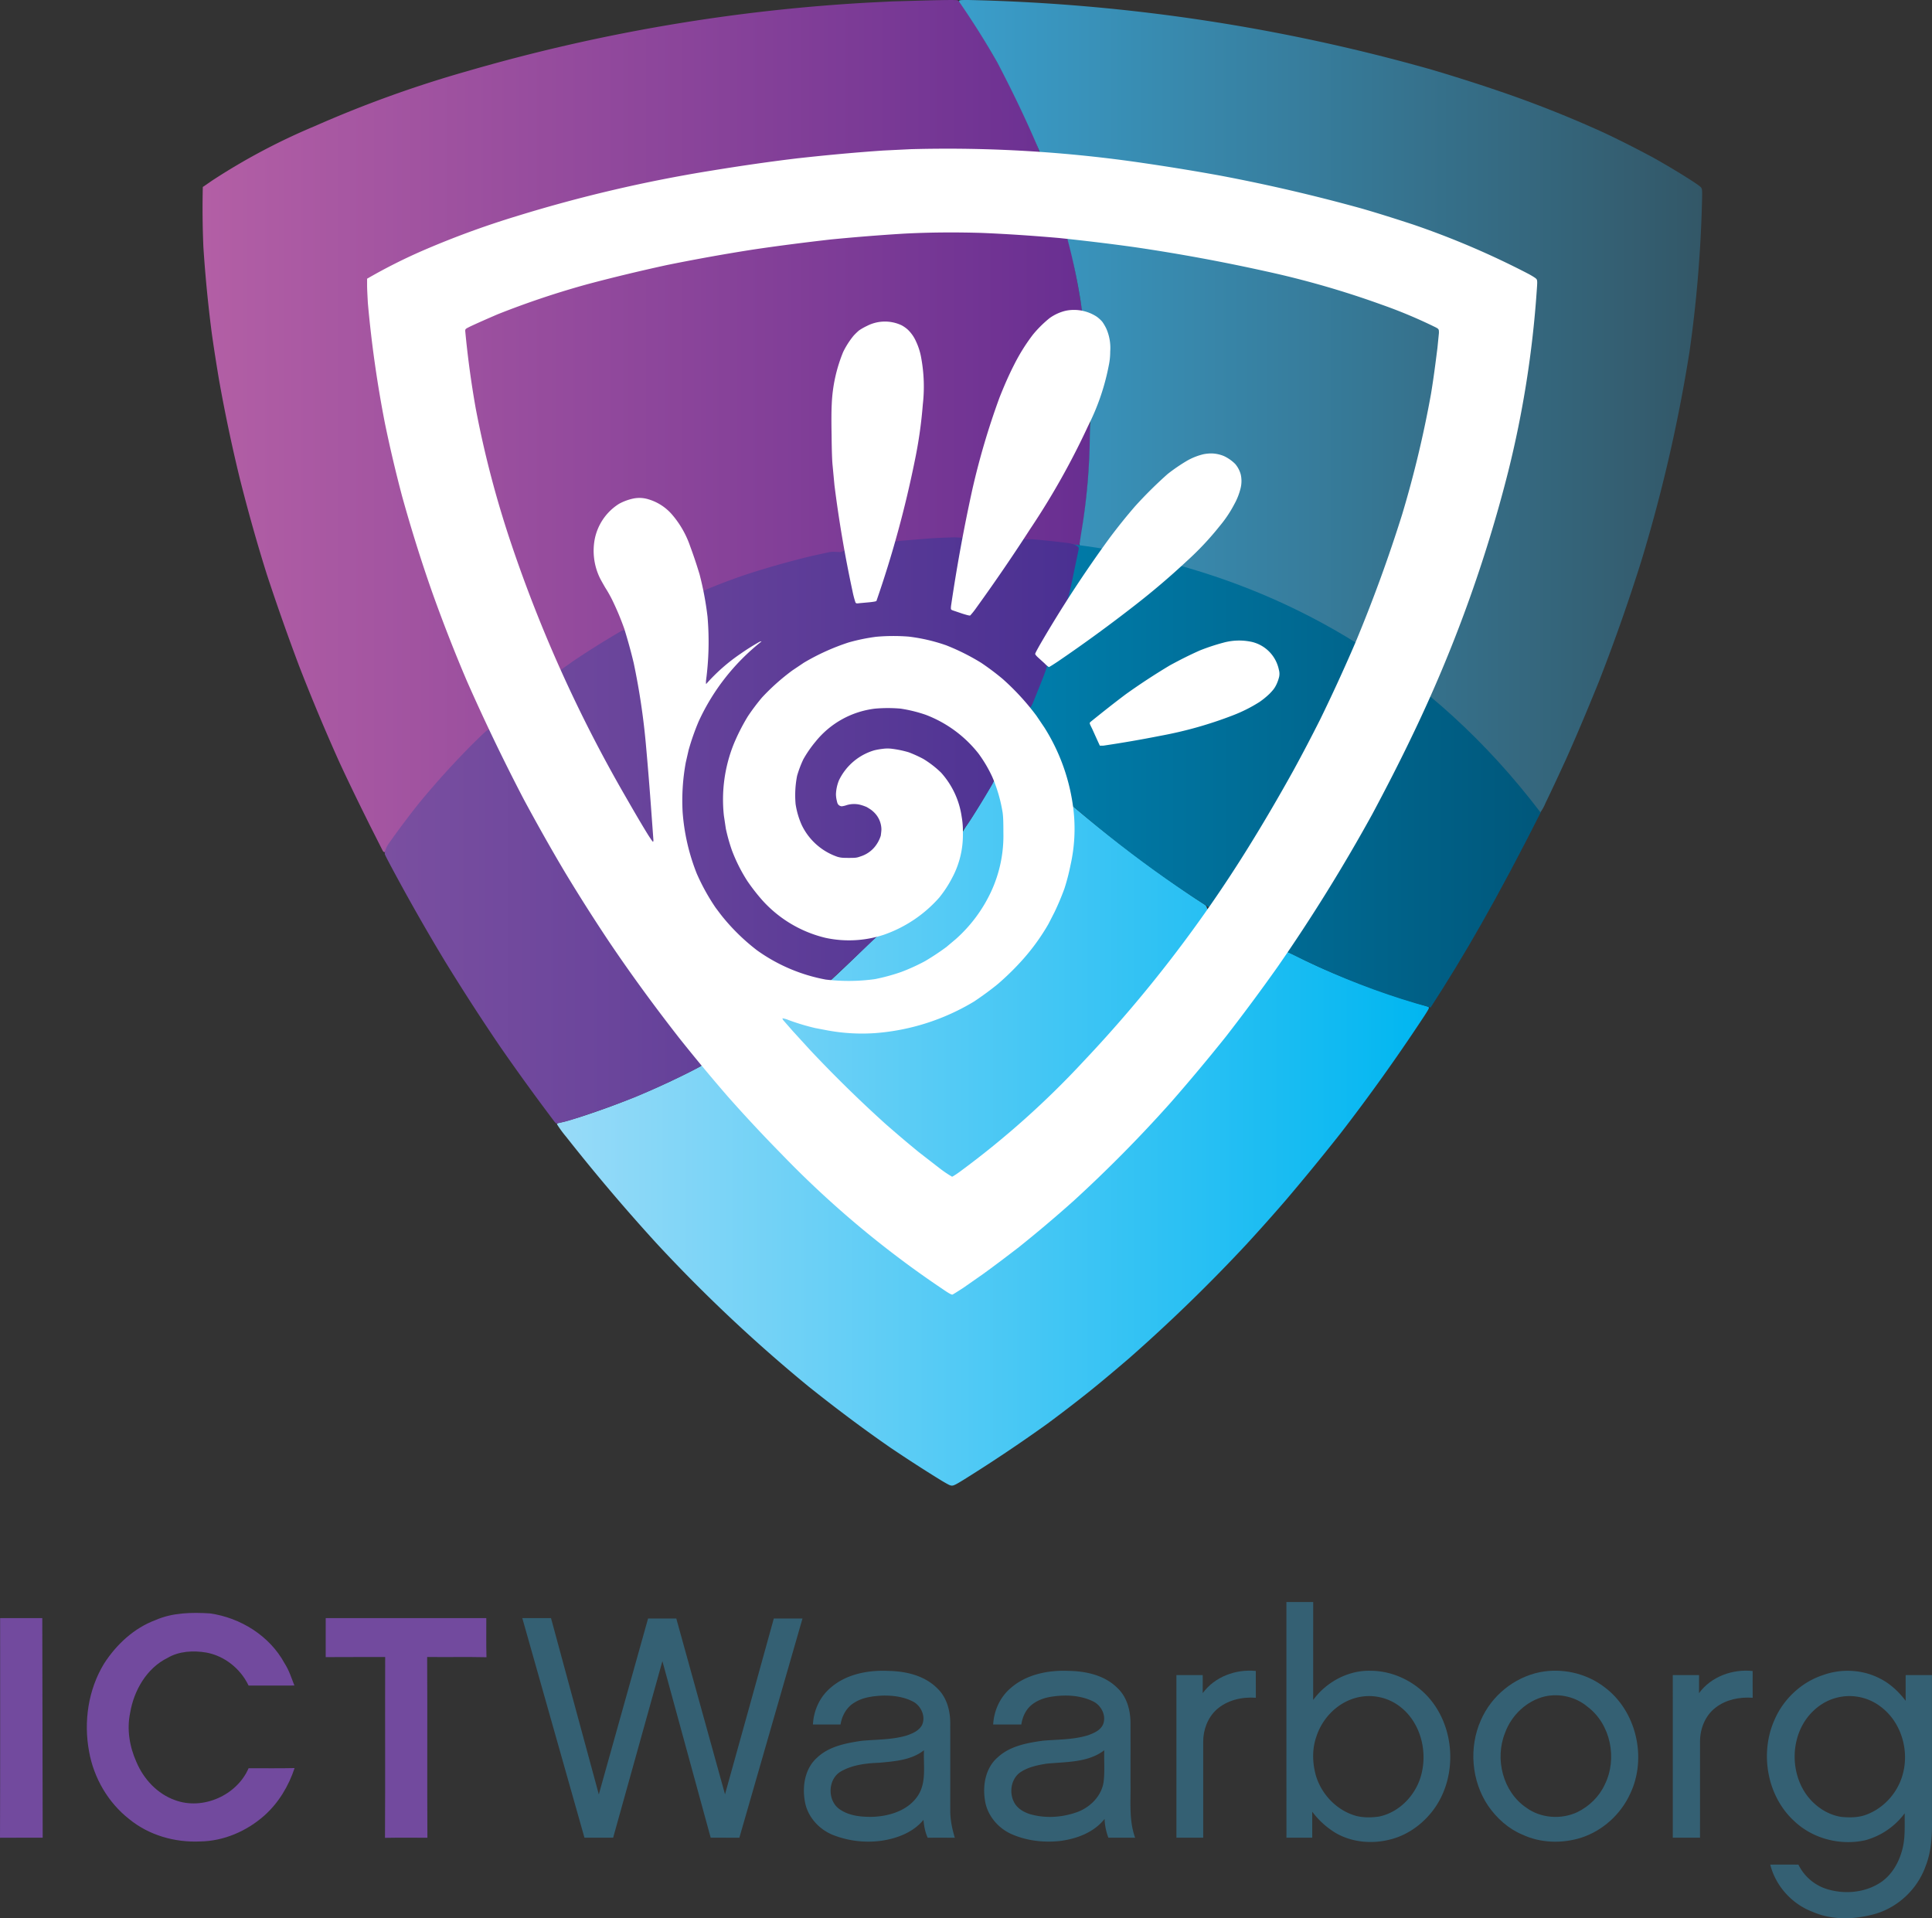 <svg xmlns="http://www.w3.org/2000/svg" xmlns:xlink="http://www.w3.org/1999/xlink" width="2660.903" height="2642.097" viewBox="0 0 2660.903 2642.097">
  <rect x="0" y="0" width="2660.903" height="2642.097" fill="#333333" stroke="none"/>
  <defs>
    <linearGradient id="linear-gradient" y1="0.5" x2="1" y2="0.5" gradientUnits="objectBoundingBox">
      <stop offset="0" stop-color="#b35fa5"/>
      <stop offset="1" stop-color="#682e91"/>
    </linearGradient>
    <linearGradient id="linear-gradient-2" y1="0.5" x2="1" y2="0.5" gradientUnits="objectBoundingBox">
      <stop offset="0" stop-color="#3a9ecb"/>
      <stop offset="1" stop-color="#335767"/>
    </linearGradient>
    <linearGradient id="linear-gradient-3" y1="0.5" x2="1" y2="0.5" gradientUnits="objectBoundingBox">
      <stop offset="0" stop-color="#98dbf8"/>
      <stop offset="1" stop-color="#00b6f1"/>
    </linearGradient>
    <linearGradient id="linear-gradient-4" y1="0.5" x2="1" y2="0.5" gradientUnits="objectBoundingBox">
      <stop offset="0" stop-color="#008abb"/>
      <stop offset="1" stop-color="#00577b"/>
    </linearGradient>
    <linearGradient id="linear-gradient-5" y1="0.5" x2="1" y2="0.5" gradientUnits="objectBoundingBox">
      <stop offset="0" stop-color="#7a4fa0"/>
      <stop offset="1" stop-color="#4a3092"/>
    </linearGradient>
  </defs>
  <g id="Group_60" data-name="Group 60" transform="translate(-60 -4336.581)">
    <g id="SVG_Logo_Stroke_1" data-name="SVG Logo Stroke 1" transform="translate(338.978 4336.581)">
      <path id="Path_54" data-name="Path 54" d="M399.745,1010.934c0,1.653-3.1,4.959-22.523,24.176h0q-27.634,27.789-53.519,57.238h0q-28.332,33.606-54.139,69.224c-3.719,5.166-8.265,11.365-9.712,13.845-1.86,2.273-3.513,4.133-4.133,4.133a3.97,3.97,0,0,1-2.273-2.066l-17.771-35.128c-14.465-29.136-28.929-58.685-42.567-88.234-19.424-43.394-37.608-86.788-54.759-131.008Q114.792,860.5,93.922,797.065c-13.638-43.394-26.036-87.614-37.195-131.834h0Q40.374,598.12,28.212,530.091c-3.719-22.11-7.232-44.22-10.332-66.537h0Q10.377,405.266,6.515,346.6h0Q4.7,304.985,5.688,263.322l13.225-9.092h0a876.157,876.157,0,0,1,141.133-74.8,1607.677,1607.677,0,0,1,210.563-75.836h0A2471.366,2471.366,0,0,1,922.329,9.365l33.062-1.653,51.659-1.446c28.1-.62,36.781-.62,38.228,0s4.133,4.133,9.919,12.4h0q24.24,36.586,45.874,74.8,27.9,51.453,50.833,105.178h0q2.921,6.9,5.166,14.051c.413,2.066,14.465,40.294,20.87,60.958,6.406,20.25,17.358,60.751,17.978,61.165.826.413,1.653,2.066,2.273,4.133l4.133,16.324c5.373,24.8,9.918,49.593,13.845,74.389,0,3.306,4.959,38.434,6.406,63.024,1.653,20.457,4.133,97.533,4.546,97.119.827,0,1.033,2.893.62,20.664a968.68,968.68,0,0,1-12.4,133.9h0a55.792,55.792,0,0,1-3.1,13.225c-.827.826-2.48.826-12.192-.413h0q-31.325-4.145-62.818-6.819c-.62-.413-33.889-1.86-37.195-2.066-4.133-.207-48.56-.207-49.593.413s-5.992,1.033-19.01,1.653c-22.317,1.033-44.427,2.48-66.537,4.546-4.959.207-16.944,1.86-22.73,2.066h0q-62.939,9.925-124.809,25.416c-17.564,4.959-34.922,10.332-52.279,15.5-18.184,6.2-36.161,12.4-54.139,19.424a86.546,86.546,0,0,1-14.051,4.753c-1.033,0-47.733,23.35-64.264,31h0A715.8,715.8,0,0,0,528.066,913.2c-.62,0-4.546,2.066-8.679,4.959-4.133,2.686-7.646,5.579-7.852,6.2,0,.62-.62.827-1.033.827a1.978,1.978,0,0,0-2.066.827c-.827,1.033-12.4,8.472-13.638,9.505-1.446,1.033-95.053,74.183-95.053,75.629Z" transform="translate(-5.34 -5.777)" fill="url(#linear-gradient)"/>
      <path id="Path_55" data-name="Path 55" d="M832.608,1125.021c-.62,0-6.2-6.2-12.4-13.845h0A1223.872,1223.872,0,0,0,678.663,966.117c-4.959-3.513-9.712-7.026-14.465-10.952h0q-42.713-33.91-88.647-63.437h0Q531,864.753,484.012,842.135c-16.944-7.852-33.888-15.291-51.039-22.317h0q-46.4-18.411-94.226-32.855a131.109,131.109,0,0,1-17.771-4.339h0a1023.672,1023.672,0,0,0-122.329-25,7.372,7.372,0,0,1-.207-3.306l2.273-14.878a844.42,844.42,0,0,0,11.778-132.868l.62-21.284a99.031,99.031,0,0,1-2.066-22.11l-2.893-58.685c-1.653-28.929-4.339-56.412-8.265-83.688h0a837.632,837.632,0,0,0-18.6-87.2h0q-11.5-37.424-23.143-74.8l-8.679-25a185.257,185.257,0,0,1-5.992-19.011C125.91,173.047,106.28,132.132,85.2,92.045h0Q61.06,49.622,33.337,9.391c-1.446-2.066-1.446-2.066-.207-2.893.827-.62,4.339-.827,15.911-.62h0a2545.769,2545.769,0,0,1,634.375,95.879c36.161,10.745,72.323,22.317,107.865,34.715h0q65.047,22.92,127.908,51.453c23.35,10.952,46.493,22.73,69.223,34.922h0q27.013,15.131,53.106,31.822c12.192,8.059,13.018,8.885,13.845,11.365.62,1.86.62,7.439.207,21.077v0a1779.087,1779.087,0,0,1-17.151,203.33h0A2140.05,2140.05,0,0,1,971.881,779.11c-17.564,56-37.195,111.584-58.478,166.136-14.258,35.128-28.929,70.257-44.427,104.972-9.505,20.664-19.01,41.328-28.929,61.784h0a57.851,57.851,0,0,1-7.232,13.018Z" transform="translate(1009.495 -5.8)" fill="url(#linear-gradient-2)"/>
      <path id="Path_56" data-name="Path 56" d="M562.222,1045.83c-2.686,0-3.719-.413-13.638-6.2-23.97-14.671-47.527-29.962-70.876-45.667-38.848-26.863-76.456-55.172-113.444-84.721h0a2116.632,2116.632,0,0,1-209.53-197.338h0Q89.9,640.825,30.338,565.193h0a154.733,154.733,0,0,1-12.4-16.944,1.809,1.809,0,0,1,1.653-1.86l9.092-2.066,19.63-5.786A1042.617,1042.617,0,0,0,215.692,468.28a135.58,135.58,0,0,1,17.151-11.159l25.623-15.7c16.944-10.332,33.682-21.077,50.419-31.822,11.158-7.232,13.845-8.679,15.911-8.679s2.273,0,2.066-1.447c-.413-1.24,1.033-2.273,10.332-8.472,19.837-13.845,39.674-27.9,59.1-42.361h0Q419.911,326.712,442.786,304A245.583,245.583,0,0,1,461.8,286.853c.413-1.033,9.092-9.918,18.8-19.837h0a582.716,582.716,0,0,0,94.02-117.783,180.114,180.114,0,0,1,12.4-20.044h0q17.316-27.168,33.268-55.171h0q8.547-18.3,18.391-35.955c2.686-4.959,3.306-5.786,4.546-5.579,1.033,0,6.819,5.166,14.671,12.811C681.45,67.819,705.42,89.723,730.01,111.42h0A1910.891,1910.891,0,0,0,896.765,237.054l11.159,7.232c3.513,2.273,4.339,3.306,4.959,5.373.62,2.273.827,2.48,1.653,1.446a2.639,2.639,0,0,1,2.273-.827c.827,0,7.232,3.926,14.464,8.265h0q45.072,27.425,91.747,52.073a124.393,124.393,0,0,1,15.084,6.819q23.867,12.088,48.353,22.317h0a1141.82,1141.82,0,0,0,125.429,44.633c5.579,1.653,6.819,2.066,6.819,3.513.207.827-3.1,6.406-10.332,17.151q-52.692,79.659-111.17,155.391-37.195,47.113-75.836,92.573h0q-26.807,31-54.552,61.164h0Q890.031,796.422,805.432,870.81c-18.184,15.5-36.368,31-54.965,45.873s-37.815,29.549-57.032,43.807h0q-56.282,40.4-115.1,77.076c-10.745,6.612-13.638,8.059-16.118,8.266Z" transform="translate(470.278 1000.364)" fill="url(#linear-gradient-3)"/>
      <path id="Path_57" data-name="Path 57" d="M815.957,670.275C395.864,557.658,51.4,133.433,28.67,41.066,209.271,3.458,662.013-.468,967.629,401.854,908.117,519.637,862.244,599.192,815.957,670.482Z" transform="translate(875.301 717.367)" fill="url(#linear-gradient-4)"/>
      <path id="Path_58" data-name="Path 58" d="M850.188,358.821c.62,2.273.413,2.893-5.579,13.018-8.679,14.671-17.564,29.136-26.863,43.394h0a79.163,79.163,0,0,1-8.265,11.365,586.422,586.422,0,0,1-56.619,82.035c-31.2,37.608-93.607,95.053-127.288,126.668-.413.413-44.22,33.062-89.887,62.611-43.807,28.309-88.441,54.139-88.441,54.552,0,1.033-4.133,3.306-23.143,12.811h0q-33.143,16.229-67.157,30.582h0q-43.87,17.331-88.854,31.615c-7.852,2.48-20.044,4.959-20.044,4.959l-2.066-2.066h0q-38.779-51.288-75.42-104.141c-25.83-38.021-50.626-76.456-74.8-115.716h0Q55.939,544.7,19.716,476.814c-4.133-7.852-7.852-14.878-7.852-15.7-.207-1.24,0-6.819,6.2-15.5h0q18.968-26.731,39.26-52.485h0q35.487-43.312,75.009-83.068c15.084-14.878,20.457-19.837,21.49-19.837,1.24,0,46.907-39.261,46.907-39.261l54.965-44.427,15.084-10.745h0q31.085-20.931,63.438-39.881c5.786-3.306,6.612-3.513,7.439-2.686.62.62,56.825-29.342,56.825-29.342S450.14,100.322,450.14,99.7c.207-.62,2.893-2.066,5.992-3.513,22.73-9.3,45.46-17.771,69.017-25h0q37.67-11.677,76.042-20.87l21.7-4.753c5.993-1.447,14.465,0,16.944-.413,4.133-.827,7.852-4.133,9.712-4.546,23.143-4.546,61.991-8.266,62.611-8.679.827-.827,3.513-1.447,8.679-2.066l39.881-3.306c11.985-.827,23.763-1.24,35.748-1.653,35.748,2.066,71.7,2.893,107.451,2.686,16.118,1.446,32.442,3.1,48.56,5.166,8.885,1.033,13.225,4.339,14.258,5.166a3.714,3.714,0,0,1,.827,3.306L956.814,92.677c-2.48,10.952-4.133,17.151-5.579,19.424-.413.827-5.373,21.7-11.985,42.98-7.026,22.937-15.7,46.493-15.5,46.907,0,.827-1.447,5.992-4.133,13.018-4.959,13.018-10.332,26.036-15.5,38.848-2.066,4.133-2.686,5.166-3.513,4.959-.413,0-13.225,29.962-25.83,55.379-12.4,24.383-24.8,44.014-24.59,44.634Z" transform="translate(239.137 715.146)" fill="url(#linear-gradient-5)"/>
      <path id="Path_59" data-name="Path 59" d="M11.183,190.3a751.13,751.13,0,0,1,75.009-38.021h0a1215,1215,0,0,1,130.8-48.146A1964.076,1964.076,0,0,1,485.622,41.319c39.261-6.406,78.729-12.192,118.4-16.944,39.261-4.339,78.729-8.059,118.2-10.745l37.815-1.86h0a1854.166,1854.166,0,0,1,321.32,19.217c35.335,5.166,70.876,10.952,106,17.357h0Q1285.38,66.92,1381.6,93.6c23.557,6.819,46.907,14.258,70.256,21.9h0A1148.877,1148.877,0,0,1,1612,184.105c7.232,4.133,9.712,5.786,10.332,7.232.827,1.653.827,4.133,0,15.084h0a1431.358,1431.358,0,0,1-39.26,249.2h0A1923.365,1923.365,0,0,1,1451.65,817.86c-17.771,37.195-36.575,73.769-56,110.137h0A2397.647,2397.647,0,0,1,1265.47,1137.94h0q-34.485,48.714-71.083,95.88c-24.8,31-50.006,61.165-76.042,90.92h0A1872.877,1872.877,0,0,1,984.237,1460.5h0q-36.645,32.72-75.007,63.436c-16.118,12.4-32.442,24.8-48.973,36.781l-27.483,19.218c-7.646,4.959-14.465,9.3-15.291,9.505-1.447,0-4.753-1.653-13.431-7.646h0a1364.676,1364.676,0,0,1-221.93-185.97h0q-38.234-38.9-74.389-79.762-34.095-39.364-66.744-80.382c-33.682-43.187-66.124-87.407-96.706-132.868q-31-46.493-59.718-94.02c-19.837-33.269-38.848-67.157-57.238-101.252h0q-41.786-80.123-78.314-162.828-26.036-61.061-48.353-123.776c-15.084-42.981-28.722-86.787-40.914-130.595h0Q46.461,440.266,35.981,389.506h0A1604.737,1604.737,0,0,1,12.424,223.37c-.413-8.059-1.033-18.6-1.033-23.97v-9.092ZM817.067,1427.027c.62,0,6.2-3.513,11.985-7.852h0a1210.914,1210.914,0,0,0,169.236-151.258h0a1838.879,1838.879,0,0,0,227.3-295.284c21.284-34.3,41.534-69.017,61.164-104.352,12.812-23.35,25.21-47.113,37.195-70.876q25.416-52.072,48.353-105.385h0q36.4-87.111,64.677-177.294h0A1504.342,1504.342,0,0,0,1476.652,349c3.513-21.077,6.2-42.154,8.885-63.438L1487.6,264.9c0-5.579,0-5.579-7.232-9.092h0a675.71,675.71,0,0,0-71.29-29.756h0a1253.041,1253.041,0,0,0-159.936-46.08h0q-89.053-19.757-179.357-33.061c-35.128-4.959-70.257-9.092-105.385-12.812-35.748-3.1-71.5-5.579-107.451-7.026-35.335-1.033-70.876-.827-106.211,1.033q-50.523,3.1-101.046,8.059c-35.955,4.133-71.91,8.679-107.865,14.051q-59.2,9.3-118.2,21.284c-36.781,8.059-73.149,16.738-109.517,26.449h0a1191.486,1191.486,0,0,0-123.156,41.327c-12.4,5.373-24.8,10.745-37.195,16.531-7.026,3.513-7.026,3.513-7.232,6.2h0Q151.572,315.7,161,368.84h0a1401.4,1401.4,0,0,0,48.766,185.973h0A1916.366,1916.366,0,0,0,366.6,902.17c10.332,17.977,20.664,35.955,31.615,53.726,3.306,5.166,6.406,9.712,6.819,9.712.62,0,.827-1.033.62-3.306l-2.686-36.781h0q-3.387-47.251-7.645-94.433h0A961.288,961.288,0,0,0,378.588,719.5c-3.719-15.7-8.059-31.2-12.811-46.7a379.954,379.954,0,0,0-17.358-41.327,182.011,182.011,0,0,0-9.092-15.911c-2.48-4.339-6.2-10.745-7.646-13.845h0a86.167,86.167,0,0,1-7.026-51.453h0a74.6,74.6,0,0,1,33.682-50.006h0a72.319,72.319,0,0,1,20.457-7.439,42.04,42.04,0,0,1,20.25,1.24h0a68.6,68.6,0,0,1,32.442,21.077h0a132.66,132.66,0,0,1,24.8,43.394c4.753,12.811,9.092,25.83,13.018,38.848a431.932,431.932,0,0,1,10.952,58.272,404.452,404.452,0,0,1-2.066,88.027c-.207,2.893,0,4.753.207,4.753h0a250.847,250.847,0,0,1,47.733-41.947,296.778,296.778,0,0,1,25.623-16.118c2.066-.827,2.893-.827,2.686-.413h0a299.21,299.21,0,0,0-86.374,109.931,330.692,330.692,0,0,0-13.845,39.467L450.291,856.5a290.548,290.548,0,0,0-4.339,68.19,285.421,285.421,0,0,0,19.424,84.721,290.531,290.531,0,0,0,26.036,47.113c2.686,3.513,7.646,10.332,11.158,14.465a281.453,281.453,0,0,0,45.873,44.22h0a236.184,236.184,0,0,0,94.64,40.294,265.693,265.693,0,0,0,67.777-.62,269.845,269.845,0,0,0,36.368-9.919,273.051,273.051,0,0,0,32.649-14.878,343.11,343.11,0,0,0,29.342-19.424l13.018-10.952A200.744,200.744,0,0,0,871,1034.006h0a183.08,183.08,0,0,0,16.738-81c0-14.464-.207-21.077-1.033-27.483a207,207,0,0,0-14.465-49.593h0A184.525,184.525,0,0,0,853.233,843.9h0A168.82,168.82,0,0,0,780.7,790.794a195.724,195.724,0,0,0-34.508-8.472,199.469,199.469,0,0,0-35.128,0h0a123.983,123.983,0,0,0-82.035,45.46,162.5,162.5,0,0,0-16.738,24.176h0a149.815,149.815,0,0,0-8.679,22.937h0a138.445,138.445,0,0,0-2.066,38.848,110.57,110.57,0,0,0,8.472,28.929h0a85.134,85.134,0,0,0,49.386,43.807c4.546,1.24,6.819,1.446,15.5,1.446,9.712,0,10.952-.207,16.118-2.066h0a41.324,41.324,0,0,0,18.391-11.778,45.955,45.955,0,0,0,9.505-16.944c.207-2.066.826-6.2.826-8.679h0a33.475,33.475,0,0,0-11.571-24.59c-2.066-2.066-6.2-4.546-8.679-5.992h0a59.9,59.9,0,0,0-9.712-3.306,35.1,35.1,0,0,0-19.011,1.033,29.4,29.4,0,0,1-5.786,1.24,7.028,7.028,0,0,1-3.926-1.653c-1.653-1.447-2.066-2.893-2.893-6.613a41.048,41.048,0,0,1-1.033-8.266,56.207,56.207,0,0,1,4.133-19.217h0a78.523,78.523,0,0,1,48.56-41.327,92.694,92.694,0,0,1,11.778-2.066,47.241,47.241,0,0,1,13.225,0h0a142.593,142.593,0,0,1,22.523,4.753,175.062,175.062,0,0,1,20.044,9.092h0a136.379,136.379,0,0,1,24.59,19.011h0A115.1,115.1,0,0,1,830.3,931.307a111.209,111.209,0,0,1,1.653,21.9h0a124.809,124.809,0,0,1-14.465,61.578h0a160.146,160.146,0,0,1-18.184,27.9h0a181.015,181.015,0,0,1-76.042,51.039h0a153.533,153.533,0,0,1-80.382,4.339h0a170.269,170.269,0,0,1-87.407-52.073,274.346,274.346,0,0,1-20.25-26.036,224.044,224.044,0,0,1-21.49-42.774,251.34,251.34,0,0,1-8.265-29.549l-2.686-17.977h0A205.4,205.4,0,0,1,516.208,831.5h0a276.906,276.906,0,0,1,19.631-38.641,290.734,290.734,0,0,1,19.424-25.829,299.951,299.951,0,0,1,41.947-37.4l15.7-10.538h0a307.887,307.887,0,0,1,61.578-27.9,261.177,261.177,0,0,1,38.228-7.852,268.251,268.251,0,0,1,44.633-.206,243.777,243.777,0,0,1,51.659,11.985,305.367,305.367,0,0,1,47.94,23.97,349.012,349.012,0,0,1,29.756,22.317h0A338.9,338.9,0,0,1,933.2,792.034l11.158,16.531A271.146,271.146,0,0,1,984.241,921.6a227.472,227.472,0,0,1-4.133,76.662,288.076,288.076,0,0,1-8.266,31.822h0q-6.1,16.761-13.845,32.855l-8.265,16.118h0a293.858,293.858,0,0,1-34.1,47.527,371.238,371.238,0,0,1-35.128,34.715c-10.538,8.679-21.7,16.738-33.062,24.383h0a308.712,308.712,0,0,1-136.794,43.6,262.926,262.926,0,0,1-64.884-3.719l-17.357-3.306a307.849,307.849,0,0,1-36.368-10.952h0a35.126,35.126,0,0,0-8.679-2.48,8.289,8.289,0,0,0,1.24,2.686l13.225,15.084,23.97,26.243q49.593,52.693,103.319,101.252c15.084,13.225,30.376,26.243,46.08,39.054l28.516,22.11h0a161.2,161.2,0,0,0,17.358,11.778Zm208.083-593.668H1020.6l-3.719-8.059-6.819-15.085c-3.926-7.852-3.926-7.852-2.48-9.505,16.118-13.018,32.235-25.83,48.766-38.228,19.63-14.051,39.881-27.276,60.545-39.674,13.638-7.439,27.483-14.465,41.534-20.664a286.877,286.877,0,0,1,31.822-10.538,82.3,82.3,0,0,1,39.468-1.24h0a49.593,49.593,0,0,1,37.4,38.228,20.381,20.381,0,0,1,.413,9.919,54.847,54.847,0,0,1-3.926,10.952c-2.48,4.959-4.133,7.026-9.3,12.4a111.367,111.367,0,0,1-13.638,11.159h0a204.167,204.167,0,0,1-36.988,18.6,552.876,552.876,0,0,1-99.6,28.1h0q-39.294,7.788-78.936,13.638Zm-74.6-108.278c-.413,0-3.306-2.066-6.2-5.166l-9.092-8.265c-2.273-2.066-3.719-3.926-3.719-4.753s2.893-6.2,6.406-12.4h0a1679.777,1679.777,0,0,1,96.293-147.539c11.158-14.878,22.73-29.342,34.922-43.394h0A580.623,580.623,0,0,1,1114,459.14a244.1,244.1,0,0,1,27.276-18.6,86.3,86.3,0,0,1,22.317-8.679h0a59.912,59.912,0,0,1,10.332-1.033,47.161,47.161,0,0,1,17.771,3.719,55.424,55.424,0,0,1,15.291,10.745,37.533,37.533,0,0,1,7.646,14.465h0a41.336,41.336,0,0,1,0,18.184,87.7,87.7,0,0,1-8.679,22.523,168.044,168.044,0,0,1-20.457,30.582h0a405.027,405.027,0,0,1-45.254,48.146h0q-34.253,31.972-71.29,60.751h0q-51.842,40.447-106.211,77.489c-6.2,4.133-11.778,7.646-12.4,7.646ZM842.071,654c-.827.413-4.133-.413-10.745-2.48l-12.811-4.339c-3.306-1.24-3.306-1.24-2.893-6.2Q827.4,560.7,844.757,481.456h0a1031.99,1031.99,0,0,1,37.608-127.495c6.2-15.7,12.812-31,20.457-45.873a261.323,261.323,0,0,1,25.623-40.914,159.044,159.044,0,0,1,22.937-22.73,63.242,63.242,0,0,1,22.11-10.125h0a57.238,57.238,0,0,1,42.981,8.266,48.6,48.6,0,0,1,7.439,6.819,64.3,64.3,0,0,1,5.579,9.505,66.082,66.082,0,0,1,5.372,31.615,92.324,92.324,0,0,1-2.066,19.63h0a315.533,315.533,0,0,1-28.309,82.655,1040.2,1040.2,0,0,1-79.762,141.96h0q-35.56,55.1-73.974,108.276h0A103.314,103.314,0,0,1,842.072,654ZM689.779,637.054c-4.546.62-4.753.413-5.786-1.033a128.1,128.1,0,0,1-4.133-15.911h0q-15.578-72.262-24.8-145.678l-2.48-26.449c-.827-7.439-1.24-22.317-1.446-42.567-.413-21.077-.207-35.128.207-42.36h0a211.8,211.8,0,0,1,15.7-71.91,113.835,113.835,0,0,1,14.258-22.317,86.209,86.209,0,0,1,7.646-7.439h0a80.571,80.571,0,0,1,10.952-6.2h0a53.932,53.932,0,0,1,47.733-.827,45.7,45.7,0,0,1,8.265,5.786,50.925,50.925,0,0,1,11.572,16.531h0a88.852,88.852,0,0,1,7.232,23.35,217.661,217.661,0,0,1,2.066,63.438,614.909,614.909,0,0,1-11.159,77.9h0a1487.747,1487.747,0,0,1-52.692,192.586c-.413.62-3.513,1.24-9.505,1.86Z" transform="translate(215.226 193.702)" fill="#fff"/>
    </g>
    <g id="Group_59" data-name="Group 59" transform="translate(60 6543.158)">
      <g id="Group_54" data-name="Group 54" transform="translate(1771.746 0)">
        <path id="Path_83" data-name="Path 83" d="M969.5,102h36.9q-.036,67.446-.048,134.891c18.115-24.837,48.306-41.138,79.313-40.253,26.229.133,52.041,10.815,71.373,28.42,44.983,40.673,50.758,115.96,14.288,163.975-14.442,19-34.883,33.839-58.128,39.789-25.146,6.724-53.1,4.379-75.815-8.736a113.934,113.934,0,0,1-32.334-29.371c.044,11.943,0,23.908.024,35.852h-35.52Q969.476,264.305,969.5,102Zm95.061,132.1c-25.5,7.144-45.936,28.376-53.855,53.435-5.508,15.637-5.466,32.8-1.794,48.834,6.551,28.509,29.282,53.081,57.772,60.468,9.774,2.212,20.039,2.057,29.968.686,29.81-5.95,53.193-31.915,59.428-61.2,7.5-33.043-3.694-71.394-31.872-91.608A69.7,69.7,0,0,0,1064.562,234.1Z" transform="translate(-969.5 -102)" fill="#346073"/>
      </g>
      <path id="Path_84" data-name="Path 84" d="M317.257,118.56c23.444-10.24,49.608-10.683,74.734-9.135,42.155,5.927,82.275,30.9,102.8,68.7,6.171,9.444,9.467,20.26,13.6,30.654-21.056.089-42.089.022-63.122.044-10.992-23.09-33-40.872-58.322-45.473-17.915-2.985-37.444-1.991-53.434,7.454-28.664,14.2-46.159,44.765-51.356,75.485-4.778,22.736-.863,46.667,8.582,67.7,9.93,23.621,28.906,44.1,53.345,52.7,38.329,14.155,85.084-6.7,101.208-44.013,21.122-.044,42.221.31,63.343-.2-8.227,24.882-22.1,47.95-41.735,65.466-24.262,21.475-55.956,35.21-88.557,35.608-34.723,1.57-70.4-8.559-97.469-30.765-29.062-22.714-48.679-56.575-55.226-92.759-7.763-41.27-1.327-85.659,20.746-121.71C263.379,152.089,287.62,129.508,317.257,118.56Z" transform="translate(-102.899 -93.811)" fill="#724a9e"/>
      <path id="Path_85" data-name="Path 85" d="M168.6,112h58.057q.266,151.248.553,302.45c-19.6.045-39.191-.088-58.787.089C168.818,313.685,168.486,212.854,168.6,112Z" transform="translate(-168.42 -89.883)" fill="#724a9e"/>
      <path id="Path_86" data-name="Path 86" d="M371.262,112h221.17c.132,17.959-.31,35.918.243,53.877-27.226-.619-54.474.022-81.7-.332.486,83-.155,165.987.332,248.971-19.464-.044-38.948-.243-58.41.133.486-83.005-.045-166.032.266-249.037-27.294.089-54.608-.11-81.922.111Q371.306,138.85,371.262,112Z" transform="translate(77.337 -89.883)" fill="#724a9e"/>
      <path id="Path_87" data-name="Path 87" d="M493.67,112c13.182,0,26.363-.022,39.545.022q32.878,121.422,65.841,242.8,33.84-121.156,67.834-242.269c12.96,0,25.921-.022,38.881.022q33.439,121.09,67.08,242.115Q806.627,233.7,840.067,112.556c13.159-.022,26.319,0,39.5,0Q836.141,263.5,792.625,414.475q-19.772-.034-39.5-.022-33.307-121.588-66.5-243.2-33.974,121.588-67.834,243.2h-39.5Q536.455,263.239,493.67,112Z" transform="translate(225.685 -89.886)" fill="#346073"/>
      <g id="Group_55" data-name="Group 55" transform="translate(1107.189 94.643)">
        <path id="Path_88" data-name="Path 88" d="M704.289,169.537c21.807-20.1,53.1-26.01,81.9-24.528,23.932.465,49.5,6.614,66.8,24.219,12.561,12.01,17.472,29.88,17.6,46.844.089,40.562,0,81.147.022,121.71.023,12.585,2.653,25.014,6.28,37.024-12.45-.132-24.9-.111-37.354-.045-3.584-7.741-5.065-16.189-5.816-24.616-14.288,17.384-36.582,25.677-58.279,28.818a133.072,133.072,0,0,1-66.528-8.072c-19.043-7.7-34.634-24.793-38.374-45.251-4.069-21.188-.353-45.827,16.368-60.888,16.411-15.791,39.7-20.237,61.419-23.443,20.923-2.013,42.375-1.3,62.7-7.476,7.895-2.831,16.565-6.458,20.679-14.31,5.309-11.346-.818-25.236-10.992-31.516-13.183-7.366-28.62-9.289-43.5-9.024-13.2.73-27.006,2.345-38.441,9.554-10.858,6.259-17.361,18.136-19.285,30.256-12.672,0-25.344.023-38.019,0C682.372,200.28,690.355,181.922,704.289,169.537Zm68.63,101.937c-18.357.707-37.6,2.875-53.7,12.452-17.361,10.859-17.937,39.434-1.392,51.311,13.293,9.554,30.52,11.059,46.425,10.727,23.419-1,48.964-9.046,62.235-29.791,11.655-18.557,6.921-41.249,7.94-61.928C817.065,267.957,794.083,269.483,772.919,271.474Z" transform="translate(-669.026 -144.792)" fill="#346073"/>
      </g>
      <g id="Group_56" data-name="Group 56" transform="translate(1355.478 94.638)">
        <path id="Path_89" data-name="Path 89" d="M817.431,168.986c21.653-19.263,52.065-25.279,80.307-24.041,24.042.354,49.918,6.171,67.346,23.865,12.739,12.054,17.561,30.1,17.74,47.175.108,28.067,0,56.133.044,84.2.374,24.926-2.325,50.6,6.324,74.579-12.275-.088-24.551-.023-36.825-.044a81.022,81.022,0,0,1-5.242-25.878c-14.75,18.734-38.506,27.492-61.506,30.411-22.428,2.455-45.739-.31-66.484-9.4-18.976-8.338-34.015-26.3-36.824-47.109-3.3-20.745,1.062-44.5,17.67-58.72,16.832-15.637,40.342-19.839,62.261-22.914,20.746-1.769,42-1.282,62.081-7.475,7.921-2.919,16.788-6.524,20.571-14.686,5.13-12.054-2.255-26.562-13.581-31.981-17.361-8.449-37.487-9.4-56.309-6.591-11.081,1.482-22.183,5.507-30.433,13.248-6.924,6.635-10.663,15.814-12.122,25.169H793.68C794.717,199.951,802.988,181.35,817.431,168.986ZM866.884,272.8c-12.761,2.079-26.055,4.843-36.756,12.518-12.208,9.444-14.6,28.022-7.322,41.182,4.446,8.094,12.9,12.982,21.454,15.725,21.675,6.348,45.339,4.6,66.418-3.252,17.381-6.856,32.377-22.094,35.1-41.115,1.77-14.442.467-29.061.909-43.57C923.991,271.654,893.846,270.039,866.884,272.8Z" transform="translate(-781.288 -144.79)" fill="#346073"/>
      </g>
      <path id="Path_90" data-name="Path 90" d="M937.23,175.719c16.409-22.648,45.756-33.33,73.115-30.588.024,12.3-.043,24.616.044,36.936-19.176-1.46-39.587,3.274-54.163,16.344-12.21,11.191-18.424,27.956-18.313,44.345v132.06h-36.89q-.036-111.968-.024-223.935c12.075-.022,24.152,0,36.249,0C937.23,159.153,937.271,167.447,937.23,175.719Z" transform="translate(719.246 -50.249)" fill="#346073"/>
      <g id="Group_57" data-name="Group 57" transform="translate(2029.193 94.545)">
        <path id="Path_91" data-name="Path 91" d="M1177.637,146.766c30.52-5.927,63.3,1.327,88.161,20.1,44.719,32.6,59.847,98.155,35.984,147.675-12.851,27.956-37.355,50.272-66.572,60-26.518,8.582-56.644,7.851-82.009-4.136-19.244-8.028-35.191-22.626-46.958-39.634-23-34.192-26.737-80.24-9.973-117.817C1110.735,179.521,1141.849,154,1177.637,146.766Zm6.746,33.419c-25.191,5.993-46.135,26.076-54.826,50.272-14.38,35.63-3.076,81.169,29.351,103,20.08,14.663,48.076,16.521,70.416,6.038,16.256-8.029,30.057-21.366,37.62-37.953,17.7-35.542,8.231-83.293-23.993-107.312C1226.934,180.782,1204.71,175.672,1184.383,180.185Z" transform="translate(-1085.903 -144.747)" fill="#346073"/>
      </g>
      <path id="Path_92" data-name="Path 92" d="M1246.262,175.75c16.524-22.891,46.293-33.507,73.854-30.544-.024,12.3-.09,24.594.041,36.869-17.868-1.326-36.823,2.411-51.177,13.624-14.246,10.882-21.431,29.15-21.346,46.778q-.036,66.152-.024,132.326h-37.482q-.072-111.967-.024-223.934h36.2C1246.307,159.162,1246.33,167.457,1246.262,175.75Z" transform="translate(1093.778 -50.236)" fill="#346073"/>
      <g id="Group_58" data-name="Group 58" transform="translate(2433.552 94.672)">
        <path id="Path_93" data-name="Path 93" d="M1345.922,150.744c25.455-9.268,54.915-7.741,78.956,4.954,13.931,7.078,25.523,18.069,34.945,30.455-.069-11.811-.044-23.6-.024-35.388h36.183q.036,98.963.024,197.948c.4,22.028-.528,44.632-8.8,65.334-11.236,31.649-38.284,57.039-70.708,65.974-27.556,7.542-58.189,8.471-84.752-3.185-28.425-10.638-51.05-35.564-58.413-65.068q19.343-.066,38.751,0a65.2,65.2,0,0,0,39.523,33.773c23.4,7.144,50.027,5.131,71.171-7.63,16.544-9.82,27.074-27.358,32.026-45.583,4.8-16.676,3.429-34.171,3.693-51.289a100.346,100.346,0,0,1-54.427,37.179c-34.283,7.631-72.193-2.079-97.757-26.408-37.513-34.347-47.665-93.378-27.187-139.337C1291.4,183.786,1316.194,160.5,1345.922,150.744Zm17.361,31.561c-15.529,4.225-29.039,14.2-38.812,26.805-22.981,30.19-23.314,75.11-1.554,106.007,11.328,15.813,28.62,27.823,48.014,30.9,12.035,1.151,24.642,1.128,36.031-3.56,23.887-9.378,42.465-30.765,48.944-55.536,9.051-33.042-2.5-71.725-30.252-92.471A70.447,70.447,0,0,0,1363.282,182.3Z" transform="translate(-1268.73 -144.805)" fill="#346073"/>
      </g>
    </g>
  </g>
</svg>
